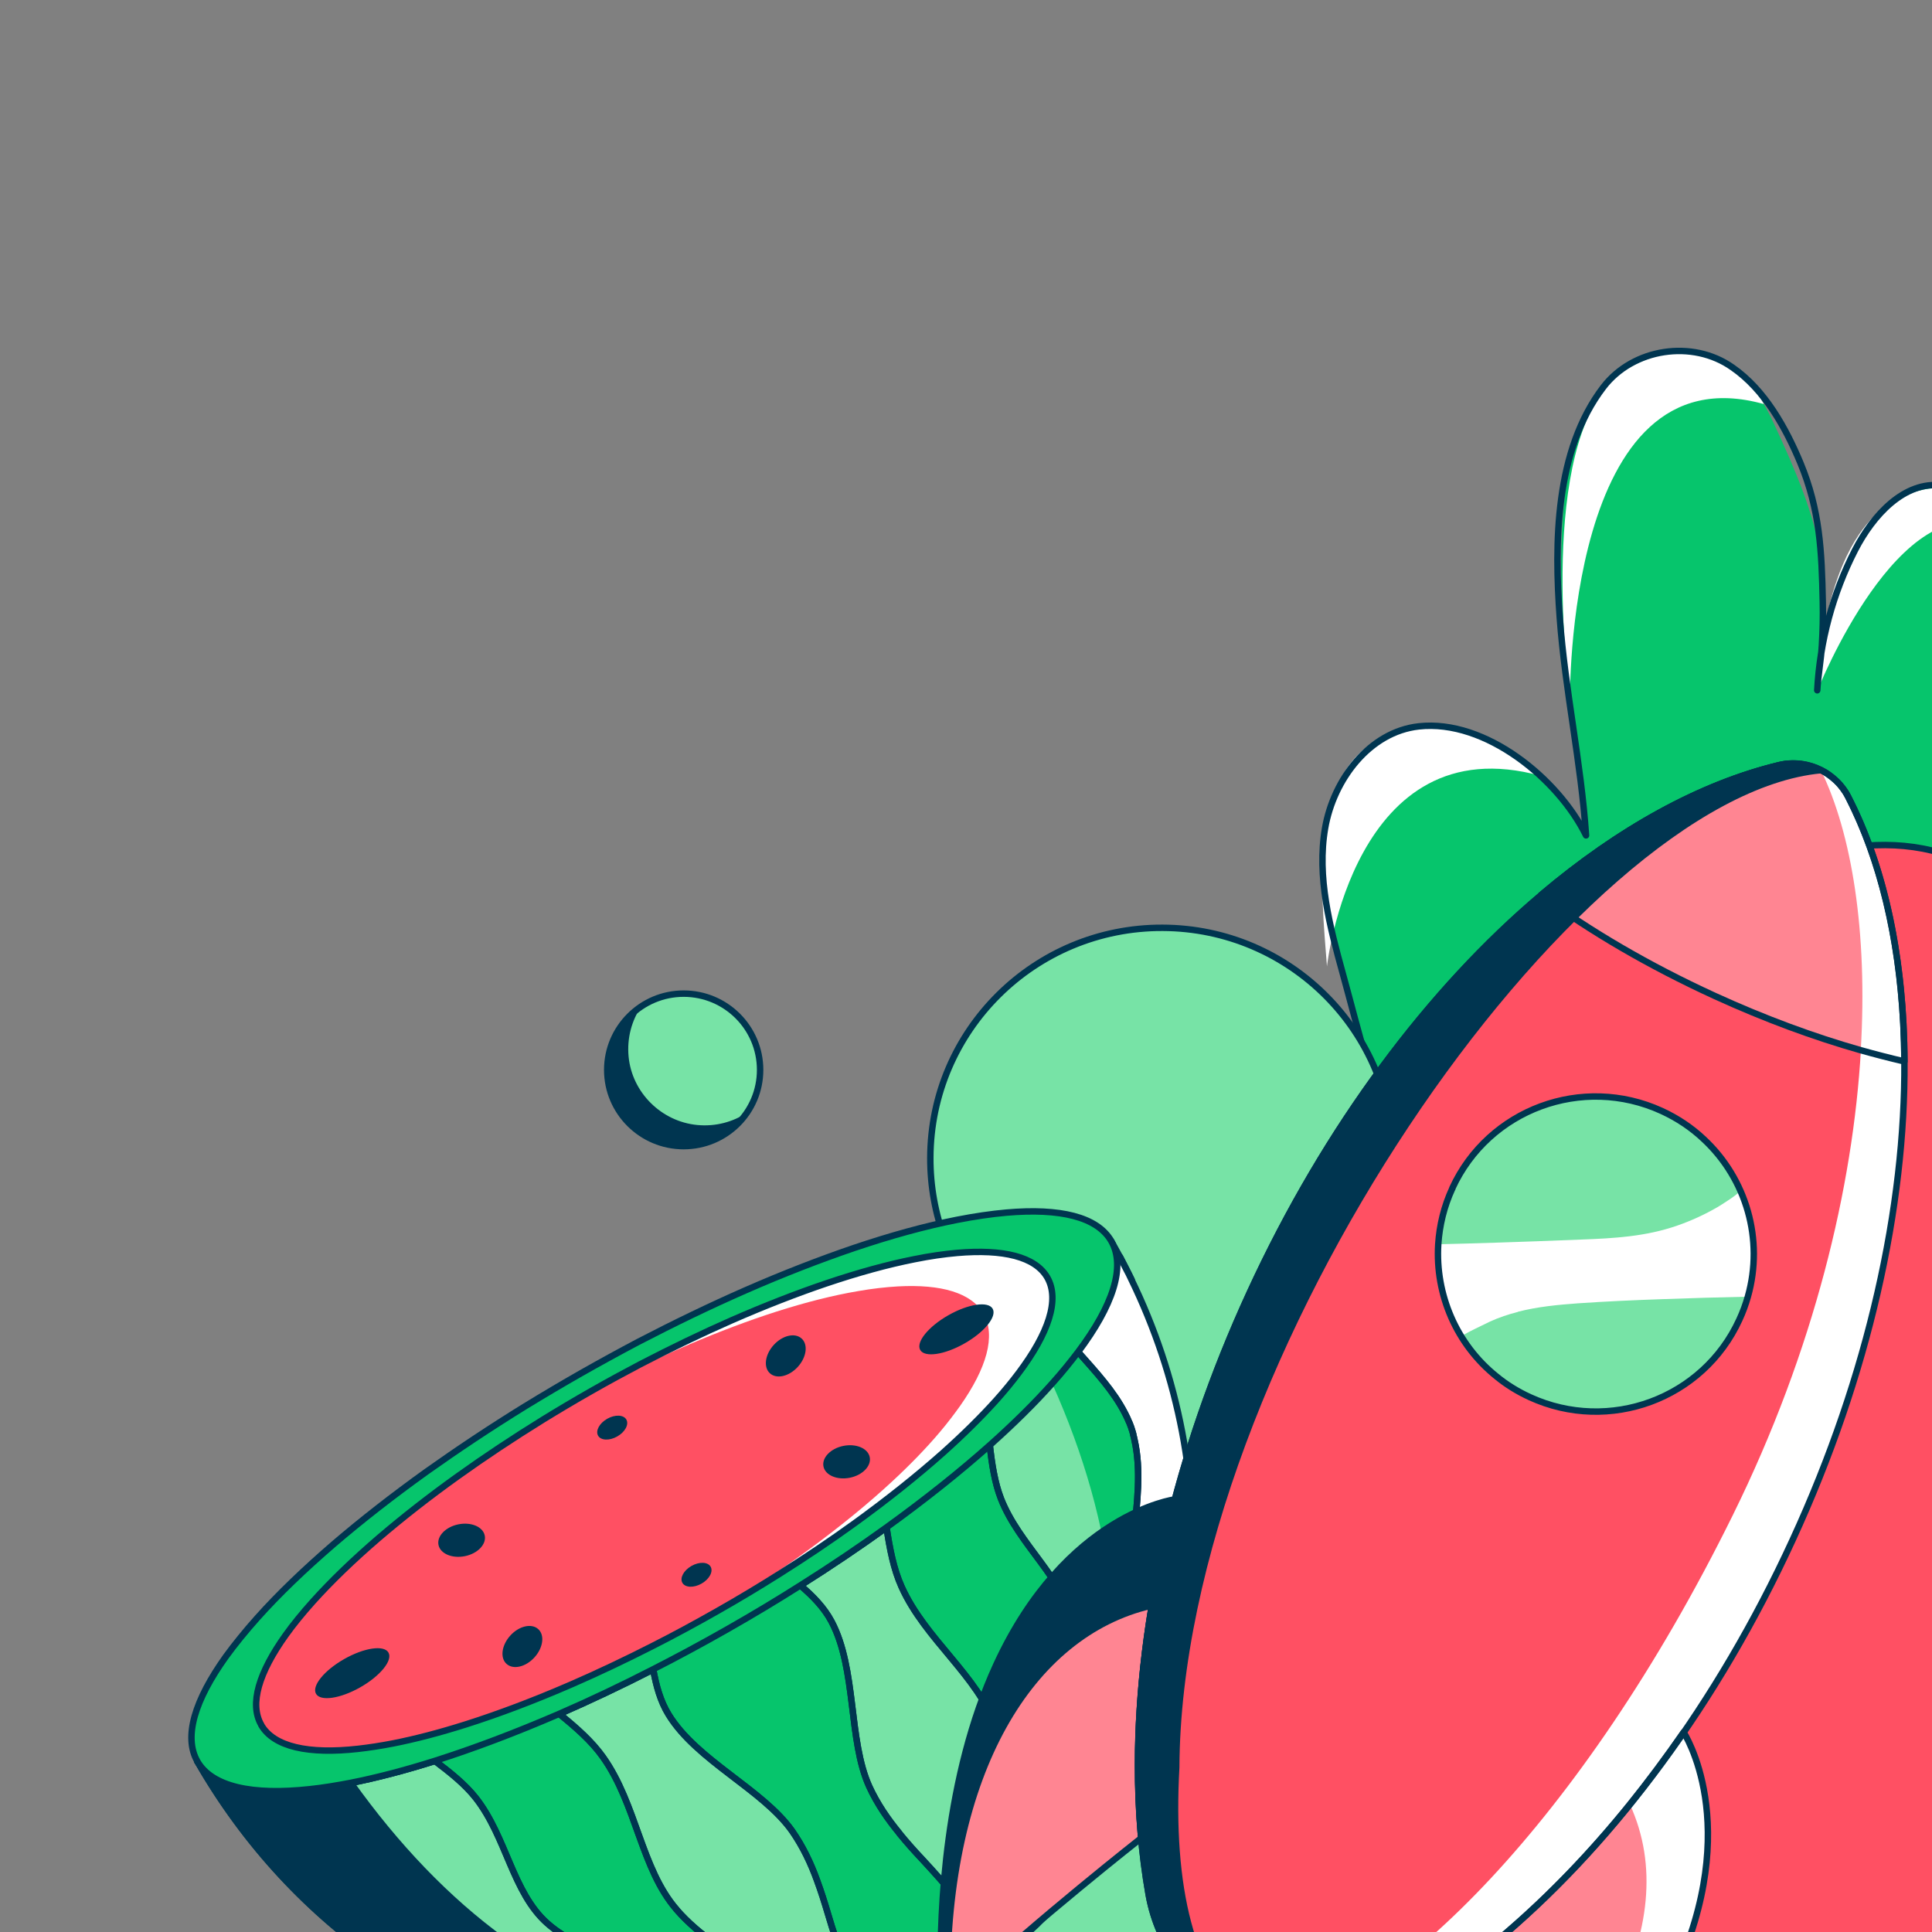 <?xml version="1.0" encoding="UTF-8"?><svg id="a" xmlns="http://www.w3.org/2000/svg" xmlns:xlink="http://www.w3.org/1999/xlink" viewBox="0 0 300 300"><rect x="0" y="0" width="300" height="300" fill="#808080" stroke="none"/><defs><clipPath id="b"><rect width="300" height="300" style="fill:none; stroke-width:0px;"/></clipPath><mask id="c" x="5.36" y="9.64" width="589.94" height="593.71" maskUnits="userSpaceOnUse"><g id="d"><path d="M304.05,307.49V9.64H5.36s0,297.84,0,297.84h298.7Z" style="fill:#fff; stroke-width:0px;"/></g></mask></defs><g style="clip-path:url(#b);"><g style="mask:url(#c);"><path d="M311.5,88.2c-.26-2.17-.75-4.28-1.7-6.24-1.57-3.3-4.56-6.11-8.19-6.57-5.94-.77-10.8,4.68-13.54,9.99-3.47,6.75-5.49,14.23-5.89,21.81,2.54-18,.9-25.02-6.79-41.54-2.3-4.96-5.89-10.13-11.3-10.95-33.19-4.95-18.63,61.09-17.78,74.99-4.27-8.71-15.57-18.08-25.97-16.93-7.65.85-13.25,8.25-14.55,15.81-1.3,7.56.72,15.27,2.77,22.66,3.89,13.98,15.97,65.65,35.5,64.39,24.68-1.6,36.98-23.33,46.94-43.1,12.4-24.66,21.32-52.06,20.79-79.9-.03-1.47-.1-2.97-.27-4.44l-.02.02Z" style="fill:#06c56c; stroke-width:0px;"/><path d="M273.89,62.75s-6.82-13.31-20.76-5.76c-13.94,7.55-10.34,43.73-9.35,51.82,0,0-.71-54.67,30.09-46.07l.02.02Z" style="fill:#fff; stroke-width:0px;"/><path d="M239.26,120.49s-10.21-10.91-23.32-6.45c-13.09,4.47-10.77,24.42-9.89,36.03,0,0,4.11-37.63,33.21-29.59Z" style="fill:#fff; stroke-width:0px;"/><path d="M309.82,81.95s-4.63-10.56-15.92-4.02c-11.32,6.54-11.68,29.27-11.68,29.27,0,0,12.74-32.08,27.61-25.25Z" style="fill:#fff; stroke-width:0px;"/><path d="M311.5,88.2c-.26-2.17-.75-4.28-1.7-6.24-1.57-3.3-4.56-6.11-8.19-6.57-5.94-.77-10.8,4.68-13.54,9.99-3.47,6.75-5.49,14.23-5.89,21.81.13-2.31.58-4.63.72-6.96.14-2.33.19-4.5.14-6.75-.16-7.92-.45-14.3-3.46-21.56-2.26-5.44-5.54-11.39-10.56-14.86-6.21-4.4-15.44-2.98-20.05,3.05-7.54,9.85-7.62,24.26-6.77,35.84.83,11.28,3.31,22.4,4.08,33.77-4.27-8.71-15.57-18.08-25.97-16.93-7.65.85-13.25,8.25-14.55,15.81-1.3,7.56.72,15.27,2.77,22.66,3.89,13.98,15.97,65.65,35.5,64.39,24.68-1.6,36.99-23.33,46.94-43.1,12.4-24.65,21.32-52.06,20.79-79.9-.03-1.47-.1-2.97-.27-4.44l.02-.02Z" style="fill:none; stroke:#003550; stroke-linecap:round; stroke-linejoin:round;"/><path d="M152.11,362.88c.02-6.37,1.87-12.29,5.04-17.3-15.38-2.75-27.02-16.15-26.97-32.27,0-4.1.8-8.03,2.19-11.63-21.65-5.74-37.58-25.47-37.48-48.85.1-27.82,22.79-50.3,50.7-50.21,2.56,0,5.06.21,7.51.59-5.41-6.3-8.67-14.47-8.64-23.43.06-19.79,16.21-35.78,36.06-35.71,19.85.06,35.88,16.17,35.82,35.95-.03,10.05-4.23,19.1-10.93,25.6,14.2,4.84,24.37,18.26,24.33,34.04-.06,17.81-13.14,32.52-30.22,35.25,9.89,6.42,16.42,17.54,16.37,30.18-.05,12.1-6.1,22.76-15.33,29.22,10.21,5.57,4.22,14.27,4.18,26.68-.06,18.05-1.9,34.73-19.99,34.66-18.1-.06-32.71-14.74-32.65-32.78h.02Z" style="fill:#77e3a6; stroke:#003550; stroke-linecap:round; stroke-linejoin:round;"/><path d="M380.36,602.28c25.11-4.55,31.29-66.24,30.79-130.19l59.04,3.57,124.61-108.42-46.86-58.61,36.41-1.42-33.8-184.92-11.62-33.58c-33.27-.94-28.93,80.32-43.9,114.28-14.96,33.96-67.46,46.37-82.05-44.54-14.6-90.91-103.1,83.8-103.1,83.8l-77.06-36-39.58,52.61c-5.07,58.85,5.55,128.64,41.67,98.01,24.26-20.57,28.07,34.37,27.96,72.67,0,1.66-.03,3.3-.05,4.91v.42c.26,9.62.75,19.17,1.52,28.26,4.07,46.66,15.88,82.42,41.11,63.43,31.1-23.33,21.61,85.31,74.9,75.67v.03Z" style="fill:#77e3a6; stroke:#003550; stroke-linecap:round; stroke-linejoin:round;"/><path d="M340.89,231.97c-4.91-23.49-11.76-46.12-17.88-69.27-2.8-10.58-4.74-20.86-14.92-27.21-27.46-17.15-70.59,21.62-87.17,40.12-5.71,6.37-11.27,13.09-14.47,21.02-2.21,5.46-3.22,11.33-4.23,17.12-12.31,71.46,12.61,141.48,20.93,212.63l159.75,23.55c-.45-2.25-.88-4.5-1.33-6.75-8.5-43.18-17.01-86.38-25.51-129.56-5.35-27.18-9.54-54.58-15.19-81.64Z" style="fill:#ff5063; stroke:#003550; stroke-linecap:round; stroke-linejoin:round;"/><path d="M40.57,267.83c1.97,3.42,7.36,4.56,15.04,3.7,1.7-.19,3.52-.47,5.43-.84,3.43-.67,7.22-1.66,11.26-2.94,5.15-1.63,10.72-3.74,16.58-6.29,4.06-1.77,8.26-3.74,12.52-5.93,2.41-1.22,4.84-2.52,7.32-3.88l.15-.08c.84-.46,1.68-.94,2.51-1.42,3.35-1.9,6.59-3.85,9.71-5.82,4.06-2.55,7.91-5.15,11.51-7.75,5.15-3.72,9.81-7.43,13.85-11.03,3.14-2.79,5.9-5.53,8.24-8.16,1.32-1.46,2.46-2.88,3.49-4.26,4.63-6.14,6.39-11.36,4.43-14.78-1.88-3.26-6.88-4.44-14-3.82-2.05.18-4.26.5-6.64.98-4.15.81-8.76,2.07-13.73,3.75-4.59,1.56-9.5,3.47-14.58,5.69-4.62,2.03-9.4,4.33-14.27,6.88-2.51,1.32-5.05,2.7-7.59,4.15-.88.5-1.73.99-2.58,1.5-1.67.96-3.29,1.94-4.9,2.91-4.66,2.87-9.08,5.8-13.19,8.74-4.51,3.24-8.64,6.47-12.32,9.61-3.97,3.41-7.42,6.74-10.23,9.88-1.63,1.79-3.03,3.54-4.22,5.2-3.31,4.61-4.95,8.67-4.54,11.76-.01.03,0,.05.02.08.04.18.07.37.12.53.03.16.09.32.13.49.05.15.09.3.16.46.11.22.2.43.32.64v.03Z" style="fill:#fff; stroke-width:0px;"/><path d="M40.57,267.83c1.97,3.42,7.36,4.56,15.04,3.7,1.7-.19,3.52-.47,5.43-.84,3.43-.67,7.22-1.66,11.26-2.94,5.15-1.63,10.72-3.74,16.58-6.29,4.06-1.77,8.26-3.74,12.52-5.93,2.41-1.22,4.84-2.52,7.32-3.88l.15-.08c2.22-1.31,4.39-2.62,6.46-3.96,3.73-2.36,7.25-4.78,10.54-7.2,4.71-3.47,8.95-6.93,12.62-10.33,2.84-2.63,5.35-5.22,7.45-7.71,1.17-1.38,2.2-2.74,3.13-4.04,4.14-5.88,5.6-10.91,3.65-14.34-1.88-3.26-6.6-4.6-13.27-4.24-1.91.11-3.98.34-6.19.73-3.87.65-8.17,1.74-12.77,3.21-4.26,1.37-8.78,3.07-13.49,5.08-4.27,1.83-8.67,3.91-13.14,6.23-1.52.79-3.08,1.63-4.61,2.49-1.67.96-3.29,1.94-4.9,2.91-4.66,2.87-9.08,5.8-13.19,8.74-4.51,3.24-8.64,6.47-12.32,9.61-3.97,3.41-7.42,6.74-10.23,9.88-1.63,1.79-3.03,3.54-4.22,5.2-3.31,4.61-4.95,8.67-4.55,11.76-.01.03,0,.05.02.08.04.18.07.37.12.53.03.16.09.32.13.49.05.15.09.3.16.46.11.22.2.43.32.64v.02Z" style="fill:#ff5063; stroke-width:0px;"/><path d="M30.64,273.5c14.96,26.13,40.15,42.43,66.42,45.96,8.22,1.11,16.54.98,24.7-.49,2.11-.38,4.22-.86,6.32-1.42.96-.27,1.94-.54,2.91-.86.59-.18,1.17-.36,1.75-.58.5-.18,1.03-.36,1.54-.55.57-.22,1.14-.42,1.71-.64.57-.22,1.15-.45,1.71-.69,1.24-.52,2.47-1.07,3.68-1.65.41-.19.8-.39,1.22-.6.27-.13.53-.25.77-.4.81-.41,1.63-.86,2.43-1.32,1.05-.61,2.07-1.23,3.1-1.87.39-.25.8-.51,1.19-.76.72-.5,1.44-.99,2.17-1.5v-.02c.19-.12.35-.25.53-.39.17-.14.36-.28.53-.4.5-.35.99-.73,1.48-1.1.47-.37.95-.76,1.43-1.15.41-.33.81-.64,1.2-.99,1.18-1,2.32-2.05,3.43-3.11.17-.14.32-.31.47-.47,1.46-1.43,2.86-2.92,4.19-4.45,5.42-6.27,9.79-13.35,13.01-20.98.65-1.53,1.25-3.06,1.79-4.63.56-1.56,1.06-3.15,1.51-4.75s.88-3.21,1.24-4.85c.36-1.63.68-3.28.95-4.95.41-2.48.72-5,.91-7.54,1.21-15.79-1.77-32.36-9.35-47.88-.04-.08-.09-.17-.13-.27-.14-.29-.28-.59-.44-.87-.06-.11-.1-.2-.16-.31-.32-.62-.63-1.24-.96-1.87-.44-.82-.89-1.64-1.37-2.45,2.27,3.98.23,10.05-5.16,17.2-1.2,1.59-2.54,3.24-4.05,4.92-2.72,3.04-5.94,6.21-9.59,9.48-4.68,4.19-10.09,8.51-16.1,12.84-4.19,3.01-8.67,6.04-13.38,9.01-3.63,2.3-7.39,4.56-11.29,6.77-3.9,2.22-7.76,4.31-11.6,6.26-4.97,2.54-9.84,4.84-14.57,6.91-6.79,2.96-13.27,5.41-19.28,7.29-4.68,1.48-9.08,2.63-13.09,3.42-2.23.43-4.35.77-6.32.98-8.93.98-15.2-.35-17.49-4.32h.03Z" style="fill:#77e3a6; stroke-width:0px;"/><path d="M30.64,273.5c14.96,26.13,40.15,42.43,66.42,45.96,8.22,1.11,16.54.98,24.7-.49,2.11-.38,4.22-.86,6.32-1.42.96-.27,1.94-.54,2.91-.86.59-.18,1.17-.36,1.75-.58.5-.18,1.03-.36,1.54-.55.57-.22,1.14-.42,1.71-.64.57-.22,1.15-.45,1.71-.69,1.24-.52,2.47-1.07,3.68-1.65.41-.19.8-.39,1.22-.6.27-.13.53-.25.77-.4.81-.41,1.63-.86,2.43-1.32,1.05-.61,2.07-1.23,3.1-1.87.39-.25.8-.51,1.19-.76.72-.5,1.44-.99,2.17-1.5v-.02c.19-.12.35-.25.53-.39.17-.14.36-.28.53-.4.5-.35.99-.73,1.48-1.1.47-.37.95-.76,1.43-1.15.41-.33.81-.64,1.2-.99,1.18-1,2.32-2.05,3.43-3.11.17-.14.32-.31.47-.47,1.46-1.43,2.86-2.92,4.19-4.45,5.42-6.27,9.79-13.35,13.01-20.98.65-1.53,1.25-3.06,1.79-4.63.56-1.56,1.06-3.15,1.51-4.75s.88-3.21,1.24-4.85c.36-1.63.68-3.28.95-4.95.41-2.48.72-5,.91-7.54,1.21-15.79-1.77-32.36-9.35-47.88-.04-.08-.09-.17-.13-.27-.14-.29-.28-.59-.44-.87-.06-.11-.1-.2-.16-.31-.32-.62-.63-1.24-.96-1.87-.44-.82-.89-1.64-1.37-2.45,2.27,3.98.23,10.05-5.16,17.2-1.2,1.59-2.54,3.24-4.05,4.92-2.72,3.04-5.94,6.21-9.59,9.48-4.68,4.19-10.09,8.51-16.1,12.84-4.19,3.01-8.67,6.04-13.38,9.01-3.63,2.3-7.39,4.56-11.29,6.77-3.9,2.22-7.76,4.31-11.6,6.26-4.97,2.54-9.84,4.84-14.57,6.91-6.79,2.96-13.27,5.41-19.28,7.29-4.68,1.48-9.08,2.63-13.09,3.42-2.23.43-4.35.77-6.32.98-8.93.98-15.2-.35-17.49-4.32h.03Z" style="fill:#06c56c; stroke-width:0px;"/><path d="M54.53,291.35c5.67,6.16,15.68,8.3,22.44,12.82,7.21,4.8,12.26,12.38,20.09,15.32,8.22,1.11,16.54.98,24.7-.49-1.83-1.15-3.59-2.5-5.39-3.94-2.81-2.22-5.67-4.59-8.94-6.42-6.5-3.64-16.49-4.66-22.5-10.04-5.36-4.8-6.27-13.32-11.05-19.42-1.67-2.12-3.95-3.94-6.34-5.74-4.68,1.48-9.08,2.63-13.09,3.42-2.23.43-4.35.77-6.32.98,1.62,4.97,3.05,9.9,6.4,13.52Z" style="fill:#77e3a6; stroke-width:0px;"/><path d="M54.53,291.35c5.67,6.16,15.68,8.3,22.44,12.82,7.21,4.8,12.26,12.38,20.09,15.32,8.22,1.11,16.54.98,24.7-.49-1.83-1.15-3.59-2.5-5.39-3.94-2.81-2.22-5.67-4.59-8.94-6.42-6.5-3.64-16.49-4.66-22.5-10.04-5.36-4.8-6.27-13.32-11.05-19.42-1.67-2.12-3.95-3.94-6.34-5.74-4.68,1.48-9.08,2.63-13.09,3.42-2.23.43-4.35.77-6.32.98,1.62,4.97,3.05,9.9,6.4,13.52Z" style="fill:#77e3a6; stroke-width:0px;"/><path d="M105.02,296.48c7.22,8.33,19.14,11.55,26.71,17.19.15.1.28.22.41.33.32.25.63.48.94.71.07.04.1.09.13.11.38.27.75.52,1.09.76.57-.22,1.14-.42,1.71-.64.57-.22,1.15-.45,1.71-.69-.25-.39-.57-.83-.91-1.29-.21-.28-.44-.58-.67-.88-.04-.05-.1-.1-.16-.17-.69-.79-1.37-1.58-2.01-2.38-.28-.32-.5-.64-.72-.97-1.56-2.19-2.57-4.73-3.46-7.48-.43-1.27-.84-2.6-1.24-3.95-.5-1.69-1.04-3.41-1.68-5.14-.95-2.63-2.18-5.25-3.88-7.69-4.59-6.47-14.79-10.91-19.17-18.06-1.29-2.1-1.93-4.49-2.39-7.01-4.97,2.54-9.84,4.84-14.57,6.91,2.57,2.09,5.02,4.22,6.78,6.71,5.22,7.36,5.9,17.29,11.41,23.65v-.02Z" style="fill:#77e3a6; stroke-width:0px;"/><path d="M105.02,296.48c7.22,8.33,19.14,11.55,26.71,17.19.15.1.28.22.41.33.32.25.63.48.94.71.07.04.1.09.13.11.38.27.75.52,1.09.76.57-.22,1.14-.42,1.71-.64.57-.22,1.15-.45,1.71-.69-.25-.39-.57-.83-.91-1.29-.21-.28-.44-.58-.67-.88-.04-.05-.1-.1-.16-.17-.69-.79-1.37-1.58-2.01-2.38-.28-.32-.5-.64-.72-.97-1.56-2.19-2.57-4.73-3.46-7.48-.43-1.27-.84-2.6-1.24-3.95-.5-1.69-1.04-3.41-1.68-5.14-.95-2.63-2.18-5.25-3.88-7.69-4.59-6.47-14.79-10.91-19.17-18.06-1.29-2.1-1.93-4.49-2.39-7.01-4.97,2.54-9.84,4.84-14.57,6.91,2.57,2.09,5.02,4.22,6.78,6.71,5.22,7.36,5.9,17.29,11.41,23.65v-.02Z" style="fill:#77e3a6; stroke-width:0px;"/><path d="M139.65,284.68c1.17,1.44,2.37,2.78,3.58,4.06.96,1.04,1.9,2.07,2.79,3.08,1.91,2.16,3.61,4.32,4.7,6.78.18.35.34.71.47,1.12.35.96.7,1.94,1.03,2.93.02.09.06.16.07.23.14.36.29.71.41,1.03.22.53.42,1.01.64,1.43.5-.35.99-.73,1.48-1.1.47-.37.95-.76,1.43-1.15-.02-.41-.05-.85-.1-1.33-.01-.06-.01-.11-.04-.18-.05-.38-.09-.76-.14-1.17,0-.17-.05-.34-.06-.53-1.03-9.35,2.23-21.22-1.3-31.65-2.69-7.98-10.92-13.61-14.61-21.83-1.25-2.77-1.85-5.96-2.34-9.23-4.19,3.01-8.67,6.04-13.38,9.01,1.94,1.66,3.68,3.43,4.84,5.61,3.92,7.38,2.58,18.41,5.86,25.63,1.24,2.7,2.89,5.08,4.68,7.25Z" style="fill:#77e3a6; stroke-width:0px;"/><path d="M139.65,284.68c1.17,1.44,2.37,2.78,3.58,4.06.96,1.04,1.9,2.07,2.79,3.08,1.91,2.16,3.61,4.32,4.7,6.78.18.35.34.71.47,1.12.35.96.7,1.94,1.03,2.93.02.09.06.16.07.23.14.36.29.71.41,1.03.22.53.42,1.01.64,1.43.5-.35.99-.73,1.48-1.1.47-.37.95-.76,1.43-1.15-.02-.41-.05-.85-.1-1.33-.01-.06-.01-.11-.04-.18-.05-.38-.09-.76-.14-1.17,0-.17-.05-.34-.06-.53-1.03-9.35,2.23-21.22-1.3-31.65-2.69-7.98-10.92-13.61-14.61-21.83-1.25-2.77-1.85-5.96-2.34-9.23-4.19,3.01-8.67,6.04-13.38,9.01,1.94,1.66,3.68,3.43,4.84,5.61,3.92,7.38,2.58,18.41,5.86,25.63,1.24,2.7,2.89,5.08,4.68,7.25Z" style="fill:#77e3a6; stroke-width:0px;"/><path d="M173.93,195.18c.63,1.18,1.21,2.36,1.8,3.56-.58-1.19-1.17-2.38-1.8-3.56Z" style="fill:#77e3a6; stroke:#003550; stroke-linecap:round; stroke-linejoin:round;"/><path d="M30.64,273.5c14.96,26.13,40.15,42.43,66.42,45.96,8.22,1.11,16.54.98,24.7-.49,2.12-.38,4.23-.84,6.32-1.42.96-.27,1.94-.54,2.91-.86.59-.18,1.17-.36,1.75-.58.52-.17,1.02-.35,1.55-.53.58-.2,1.14-.42,1.71-.66.59-.21,1.15-.45,1.71-.69,1.24-.51,2.47-1.07,3.67-1.67.41-.19.8-.39,1.22-.6.27-.13.53-.25.77-.4.81-.41,1.63-.86,2.43-1.32,1.05-.61,2.07-1.23,3.1-1.87-1.1.54-2.2,1.06-3.32,1.53-.34.15-.68.28-1.02.43-1.04.43-2.1.83-3.15,1.2-1.53.54-3.08,1-4.63,1.41-1.54.41-3.11.75-4.66,1.05-.76.13-1.52.25-2.29.37-4.44.67-8.95.89-13.47.66-3.19-.16-6.39-.52-9.58-1.1-20.59-3.7-38.34-17.47-52.34-37.1-2.23.43-4.35.77-6.32.98-8.93.98-15.2-.35-17.49-4.32v.04Z" style="fill:#003550; stroke-width:0px;"/><path d="M142.6,311.98c.27-.13.53-.25.77-.4.81-.41,1.63-.86,2.43-1.32,1.05-.61,2.07-1.23,3.1-1.88.4-.25.8-.51,1.19-.76.72-.5,1.44-.99,2.17-1.5v-.02c.19-.12.35-.25.53-.39.19-.14.36-.26.53-.39.49-.37.99-.73,1.47-1.12.47-.37.96-.74,1.44-1.13.41-.33.8-.66,1.19-1,1.17-1,2.31-2.05,3.42-3.11.17-.14.32-.31.48-.47,1.46-1.43,2.86-2.92,4.19-4.45,5.42-6.27,9.78-13.35,13-20.98,0-.02.01-.03.02-.05.64-1.52,1.24-3.05,1.8-4.6.56-1.56,1.06-3.15,1.51-4.75s.88-3.21,1.24-4.85c.36-1.63.68-3.28.95-4.95.41-2.48.72-5,.91-7.54,1.21-15.79-1.77-32.36-9.35-47.88-.04-.08-.09-.17-.13-.26-.14-.29-.28-.59-.44-.87-.06-.11-.1-.2-.16-.31-.32-.62-.63-1.24-.96-1.87-.44-.82-.89-1.64-1.37-2.45,2.26,3.98.23,10.05-5.16,17.2-1.2,1.59-2.54,3.25-4.05,4.92,9.85,21.99,12.72,44.24,5.45,63.77-1.12,3.02-2.41,5.95-3.9,8.76-2.12,4.02-4.6,7.78-7.44,11.25-.48.59-.98,1.18-1.48,1.77-1.05,1.18-2.13,2.36-3.28,3.47-1.15,1.13-2.34,2.21-3.58,3.26-.85.71-1.73,1.42-2.63,2.09-.3.23-.6.45-.9.66-.97.72-1.98,1.39-3,2.06l.04.03Z" style="fill:#fff; stroke-width:0px;"/><path d="M165.55,294.05c5.42-6.27,9.79-13.35,13-20.98,0-.02.01-.03.02-.05.88-5.23-.39-10.46-1.57-15.81-.2-.92-.41-1.84-.59-2.77-.12-.53-.2-1.06-.3-1.58-.14-.8-.27-1.59-.36-2.38-.04-.4-.08-.81-.13-1.22-.03-.4-.07-.8-.1-1.2-.08-1.52-.03-3.1.07-4.7.11-1.6.29-3.25.48-4.91.56-5.05,1.19-10.22.12-14.89-.02-.14-.07-.28-.11-.41-.02-.14-.05-.27-.1-.39.01-.03-.02-.06,0-.07-.03-.15-.07-.28-.12-.42-.13-.45-.29-.9-.46-1.32-.02-.03-.03-.06-.05-.1-.19-.47-.41-.94-.65-1.38-1.76-3.46-4.55-6.44-7.29-9.55-1.2,1.59-2.54,3.25-4.05,4.92-2.72,3.04-5.94,6.21-9.59,9.48.35,2.97.76,5.85,1.74,8.35,2.82,7.23,9.73,12.33,11.16,19.36,1.58,7.89-2.62,16.99-2.76,24.4-.09,3.73.5,7.38,1.01,10.92.08.62.17,1.23.25,1.83.07.52.13,1.03.18,1.54.05.43.09.85.13,1.27.03.25.05.49.06.75.04.42.06.83.06,1.26l-.04.05Z" style="fill:#77e3a6; stroke-width:0px;"/><path d="M165.55,294.05c5.42-6.27,9.79-13.35,13-20.98,0-.02.01-.03.02-.05.88-5.23-.39-10.46-1.57-15.81-.2-.92-.41-1.84-.59-2.77-.12-.53-.2-1.06-.3-1.58-.14-.8-.27-1.59-.36-2.38-.04-.4-.08-.81-.13-1.22-.03-.4-.07-.8-.1-1.2-.08-1.52-.03-3.1.07-4.7.11-1.6.29-3.25.48-4.91.56-5.05,1.19-10.22.12-14.89-.02-.14-.07-.28-.11-.41-.02-.14-.05-.27-.1-.39.01-.03-.02-.06,0-.07-.03-.15-.07-.28-.12-.42-.13-.45-.29-.9-.46-1.32-.02-.03-.03-.06-.05-.1-.19-.47-.41-.94-.65-1.38-1.76-3.46-4.55-6.44-7.29-9.55-1.2,1.59-2.54,3.25-4.05,4.92-2.72,3.04-5.94,6.21-9.59,9.48.35,2.97.76,5.85,1.74,8.35,2.82,7.23,9.73,12.33,11.16,19.36,1.58,7.89-2.62,16.99-2.76,24.4-.09,3.73.5,7.38,1.01,10.92.08.62.17,1.23.25,1.83.07.52.13,1.03.18,1.54.05.43.09.85.13,1.27.03.25.05.49.06.75.04.42.06.83.06,1.26l-.04.05Z" style="fill:#77e3a6; stroke-width:0px;"/><path d="M165.55,294.05c5.42-6.27,9.79-13.35,13-20.98,0-.02.01-.03.02-.05.88-5.23-.39-10.46-1.57-15.81-.2-.92-.41-1.84-.59-2.77-.12-.53-.2-1.06-.3-1.58-.14-.8-.27-1.59-.36-2.38-.04-.4-.11-.8-.13-1.22-.04-.4-.09-.79-.1-1.19-.08-1.52-.03-3.1.09-4.71.11-1.6.29-3.25.48-4.91.56-5.05,1.19-10.22.12-14.89-.02-.14-.07-.28-.11-.41-.02-.14-.05-.27-.1-.39.01-.03-.01-.06,0-.07-.04-.13-.09-.27-.11-.4-.14-.46-.29-.9-.46-1.33-.02-.03-.03-.06-.05-.1-.19-.47-.41-.94-.65-1.38-1.76-3.46-4.55-6.44-7.29-9.55-1.2,1.59-2.54,3.24-4.05,4.92,9.85,21.99,12.72,44.24,5.45,63.77-1.12,3.02-2.42,5.95-3.9,8.76.08.62.17,1.23.25,1.83.07.52.13,1.03.18,1.54.05.43.09.85.13,1.27.03.25.04.49.05.75.04.42.06.83.06,1.26l-.06.03Z" style="fill:#77e3a6; stroke-width:0px;"/><path d="M165.55,294.05c5.42-6.27,9.79-13.35,13-20.98,0-.02.01-.03.02-.05.88-5.23-.39-10.46-1.57-15.81-.2-.92-.41-1.84-.59-2.77-.12-.53-.2-1.06-.3-1.58-.14-.8-.27-1.59-.36-2.38-.04-.4-.11-.8-.13-1.22-.04-.4-.09-.79-.1-1.19-.08-1.52-.03-3.1.09-4.71.11-1.6.29-3.25.48-4.91.56-5.05,1.19-10.22.12-14.89-.02-.14-.07-.28-.11-.41-.02-.14-.05-.27-.1-.39.01-.03-.01-.06,0-.07-.04-.13-.09-.27-.11-.4-.14-.46-.29-.9-.46-1.33-.02-.03-.03-.06-.05-.1-.19-.47-.41-.94-.65-1.38-1.76-3.46-4.55-6.44-7.29-9.55-1.2,1.59-2.54,3.24-4.05,4.92,9.85,21.99,12.72,44.24,5.45,63.77-1.12,3.02-2.42,5.95-3.9,8.76.08.62.17,1.23.25,1.83.07.52.13,1.03.18,1.54.05.43.09.85.13,1.27.03.25.04.49.05.75.04.42.06.83.06,1.26l-.06.03Z" style="fill:#06c56c; stroke-width:0px;"/><path d="M30.64,273.5c14.96,26.13,40.15,42.43,66.42,45.96,8.22,1.11,16.54.98,24.7-.49,2.11-.38,4.22-.86,6.32-1.42.98-.26,1.93-.55,2.91-.86.59-.18,1.17-.36,1.75-.58.5-.18,1.03-.36,1.54-.55.57-.22,1.14-.42,1.71-.64.57-.22,1.15-.45,1.71-.69,1.24-.52,2.47-1.07,3.68-1.65.41-.19.8-.39,1.22-.6.27-.13.53-.25.77-.4.81-.41,1.63-.86,2.43-1.32,1.05-.61,2.07-1.23,3.1-1.87.39-.25.8-.51,1.19-.76.72-.5,1.44-.99,2.17-1.5v-.02s.53-.39.53-.39c.17-.14.36-.28.53-.4.5-.35.99-.73,1.48-1.1.47-.37.95-.76,1.43-1.15.41-.33.81-.64,1.2-.99,1.18-1,2.32-2.05,3.43-3.11.17-.14.32-.31.47-.47,1.46-1.43,2.86-2.92,4.19-4.45,5.42-6.27,9.79-13.35,13.01-20.98.65-1.53,1.25-3.06,1.79-4.63.56-1.56,1.06-3.15,1.51-4.75.47-1.6.88-3.21,1.24-4.85.36-1.63.68-3.28.95-4.95.41-2.48.72-5,.91-7.54,1.21-15.79-1.77-32.36-9.35-47.88-.04-.08-.09-.17-.13-.27-.14-.29-.28-.59-.44-.87-.06-.11-.1-.2-.16-.31-.32-.62-.63-1.24-.96-1.87-.44-.82-.89-1.64-1.37-2.45" style="fill:none; stroke:#003550; stroke-linecap:round; stroke-linejoin:round;"/><path d="M54.53,291.35c5.67,6.16,15.68,8.3,22.44,12.82,7.21,4.8,12.26,12.38,20.09,15.32,8.22,1.11,16.54.98,24.7-.49-1.83-1.15-3.59-2.5-5.39-3.94-2.81-2.22-5.67-4.59-8.94-6.42-6.5-3.64-16.49-4.66-22.5-10.04-5.36-4.8-6.27-13.32-11.05-19.42-1.67-2.12-3.95-3.94-6.34-5.74-4.68,1.48-9.08,2.63-13.09,3.42-2.23.43-4.35.77-6.32.98,1.62,4.97,3.05,9.9,6.4,13.52Z" style="fill:none; stroke:#003550; stroke-linecap:round; stroke-linejoin:round;"/><path d="M54.53,291.35c5.67,6.16,15.68,8.3,22.44,12.82,7.21,4.8,12.26,12.38,20.09,15.32,8.22,1.11,16.54.98,24.7-.49-1.83-1.15-3.59-2.5-5.39-3.94-2.81-2.22-5.67-4.59-8.94-6.42-6.5-3.64-16.49-4.66-22.5-10.04-5.36-4.8-6.27-13.32-11.05-19.42-1.67-2.12-3.95-3.94-6.34-5.74-4.68,1.48-9.08,2.63-13.09,3.42-2.23.43-4.35.77-6.32.98,1.62,4.97,3.05,9.9,6.4,13.52Z" style="fill:none; stroke:#003550; stroke-linecap:round; stroke-linejoin:round;"/><path d="M105.02,296.48c7.22,8.33,19.14,11.55,26.71,17.19.15.1.28.22.41.33.32.25.63.48.94.71.07.04.1.09.13.11.38.27.75.52,1.09.76.57-.22,1.14-.42,1.71-.64.57-.22,1.15-.45,1.71-.69-.25-.39-.57-.83-.91-1.29-.21-.28-.44-.58-.67-.88-.04-.05-.1-.1-.16-.17-.69-.79-1.37-1.58-2.01-2.38-.28-.32-.5-.64-.72-.97-1.56-2.19-2.57-4.73-3.46-7.48-.43-1.27-.84-2.6-1.24-3.95-.5-1.69-1.04-3.41-1.68-5.14-.95-2.63-2.18-5.25-3.88-7.69-4.59-6.47-14.79-10.91-19.17-18.06-1.29-2.1-1.93-4.49-2.39-7.01-4.97,2.54-9.84,4.84-14.57,6.91,2.57,2.09,5.02,4.22,6.78,6.71,5.22,7.36,5.9,17.29,11.41,23.65v-.02Z" style="fill:none; stroke:#003550; stroke-linecap:round; stroke-linejoin:round;"/><path d="M105.02,296.48c7.22,8.33,19.14,11.55,26.71,17.19.15.1.28.22.41.33.32.25.63.48.94.71.07.04.1.09.13.11.38.27.75.52,1.09.76.57-.22,1.14-.42,1.71-.64.57-.22,1.15-.45,1.71-.69-.25-.39-.57-.83-.91-1.29-.21-.28-.44-.58-.67-.88-.04-.05-.1-.1-.16-.17-.69-.79-1.37-1.58-2.01-2.38-.28-.32-.5-.64-.72-.97-1.56-2.19-2.57-4.73-3.46-7.48-.43-1.27-.84-2.6-1.24-3.95-.5-1.69-1.04-3.41-1.68-5.14-.95-2.63-2.18-5.25-3.88-7.69-4.59-6.47-14.79-10.91-19.17-18.06-1.29-2.1-1.93-4.49-2.39-7.01-4.97,2.54-9.84,4.84-14.57,6.91,2.57,2.09,5.02,4.22,6.78,6.71,5.22,7.36,5.9,17.29,11.41,23.65v-.02Z" style="fill:none; stroke:#003550; stroke-linecap:round; stroke-linejoin:round;"/><path d="M139.65,284.68c1.17,1.44,2.37,2.78,3.58,4.06.96,1.04,1.9,2.07,2.79,3.08,1.91,2.16,3.61,4.32,4.7,6.78.18.35.34.71.47,1.12.35.96.7,1.94,1.03,2.93.02.09.06.16.07.23.14.36.29.71.41,1.03.22.53.42,1.01.64,1.43.5-.35.99-.73,1.48-1.1.47-.37.95-.76,1.43-1.15-.02-.41-.05-.85-.1-1.33-.01-.06-.01-.11-.04-.18-.05-.38-.09-.76-.14-1.17,0-.17-.05-.34-.06-.53-1.03-9.35,2.23-21.22-1.3-31.65-2.69-7.98-10.92-13.61-14.61-21.83-1.25-2.77-1.85-5.96-2.34-9.23-4.19,3.01-8.67,6.04-13.38,9.01,1.94,1.66,3.68,3.43,4.84,5.61,3.92,7.38,2.58,18.41,5.86,25.63,1.24,2.7,2.89,5.08,4.68,7.25Z" style="fill:none; stroke:#003550; stroke-linecap:round; stroke-linejoin:round;"/><path d="M139.65,284.68c1.17,1.44,2.37,2.78,3.58,4.06.96,1.04,1.9,2.07,2.79,3.08,1.91,2.16,3.61,4.32,4.7,6.78.18.35.34.71.47,1.12.35.96.7,1.94,1.03,2.93.02.09.06.16.07.23.14.36.29.71.41,1.03.22.53.42,1.01.64,1.43.5-.35.99-.73,1.48-1.1.47-.37.95-.76,1.43-1.15-.02-.41-.05-.85-.1-1.33-.01-.06-.01-.11-.04-.18-.05-.38-.09-.76-.14-1.17,0-.17-.05-.34-.06-.53-1.03-9.35,2.23-21.22-1.3-31.65-2.69-7.98-10.92-13.61-14.61-21.83-1.25-2.77-1.85-5.96-2.34-9.23-4.19,3.01-8.67,6.04-13.38,9.01,1.94,1.66,3.68,3.43,4.84,5.61,3.92,7.38,2.58,18.41,5.86,25.63,1.24,2.7,2.89,5.08,4.68,7.25Z" style="fill:none; stroke:#003550; stroke-linecap:round; stroke-linejoin:round;"/><path d="M167.41,209.93c2.75,3.1,5.54,6.1,7.29,9.55.23.45.46.91.64,1.38.02.03.03.06.05.1.17.42.34.87.46,1.32.03.15.09.27.12.42-.01.03.01.06,0,.07.04.13.07.26.1.39.04.13.07.28.09.41,1.07,4.67.43,9.83-.12,14.89-.18,1.65-.36,3.29-.48,4.91-.1,1.61-.15,3.18-.07,4.7.03.4.07.8.1,1.2.04.41.08.81.13,1.22.11.8.22,1.59.36,2.38.1.53.19,1.05.3,1.58.19.93.39,1.85.59,2.77,1.16,5.35,2.46,10.57,1.57,15.81,0,0-.01.03-.02.04-3.22,7.63-7.57,14.71-13.01,20.98,0-.42-.02-.84-.06-1.26,0-.26-.02-.5-.05-.75-.02-.43-.07-.84-.13-1.27-.04-.51-.1-1.04-.18-1.54-.07-.6-.16-1.22-.25-1.83-.5-3.53-1.09-7.18-1.01-10.92.14-7.42,4.34-16.52,2.76-24.4-1.43-7.03-8.34-12.15-11.16-19.36-.97-2.5-1.41-5.38-1.74-8.35" style="fill:none; stroke:#003550; stroke-linecap:round; stroke-linejoin:round;"/><path d="M167.41,209.93c2.75,3.1,5.54,6.1,7.29,9.55.23.45.46.91.64,1.38.02.03.03.06.05.1.17.42.34.87.46,1.32.03.15.09.27.12.42-.01.03.01.06,0,.07.04.13.07.26.1.39.04.13.07.28.09.41,1.07,4.67.43,9.83-.12,14.89-.18,1.65-.36,3.29-.48,4.91-.1,1.61-.15,3.18-.07,4.7.03.4.07.8.1,1.2.04.41.08.81.13,1.22.11.8.22,1.59.36,2.38.1.53.19,1.05.3,1.58.19.93.39,1.85.59,2.77,1.16,5.35,2.46,10.57,1.57,15.81,0,0-.01.03-.02.04-3.22,7.63-7.57,14.71-13.01,20.98,0-.42-.02-.84-.06-1.26,0-.26-.02-.5-.05-.75-.02-.43-.07-.84-.13-1.27-.04-.51-.1-1.04-.18-1.54-.07-.6-.16-1.22-.25-1.83-.5-3.53-1.09-7.18-1.01-10.92.14-7.42,4.34-16.52,2.76-24.4-1.43-7.03-8.34-12.15-11.16-19.36-.97-2.5-1.41-5.38-1.74-8.35" style="fill:none; stroke:#003550; stroke-linecap:round; stroke-linejoin:round;"/><path d="M30.64,273.5c14.96,26.13,40.15,42.43,66.42,45.96,8.22,1.11,16.54.98,24.7-.49,2.12-.38,4.23-.84,6.32-1.42.96-.27,1.94-.54,2.91-.86.59-.18,1.17-.36,1.75-.58.52-.17,1.02-.35,1.55-.53.58-.2,1.14-.42,1.71-.66.59-.21,1.15-.45,1.71-.69,1.24-.51,2.47-1.07,3.67-1.67.41-.19.8-.39,1.22-.6.27-.13.53-.25.77-.4.81-.41,1.63-.86,2.43-1.32,1.05-.61,2.07-1.23,3.1-1.87-1.1.54-2.2,1.06-3.32,1.53-.34.15-.68.28-1.02.43-1.04.43-2.1.83-3.15,1.2-1.53.54-3.08,1-4.63,1.41-1.54.41-3.11.75-4.66,1.05-.76.13-1.52.25-2.29.37-4.44.67-8.95.89-13.47.66-3.19-.16-6.39-.52-9.58-1.1-20.59-3.7-38.34-17.47-52.34-37.1-2.23.43-4.35.77-6.32.98-8.93.98-15.2-.35-17.49-4.32v.04Z" style="fill:none; stroke:#003550; stroke-linecap:round; stroke-linejoin:round;"/><path d="M30.64,273.5c2.3,3.98,8.57,5.3,17.49,4.32,1.98-.21,4.09-.55,6.32-.98,4-.79,8.41-1.94,13.09-3.42,6-1.91,12.48-4.35,19.28-7.29,4.73-2.05,9.6-4.36,14.57-6.91,3.83-1.95,7.7-4.04,11.6-6.26,3.9-2.22,7.67-4.48,11.29-6.78,4.72-2.97,9.2-6,13.38-9.01,6-4.33,11.42-8.65,16.11-12.83,3.65-3.26,6.87-6.44,9.59-9.49,1.52-1.69,2.86-3.35,4.05-4.92,5.38-7.16,7.43-13.22,5.16-17.2-2.18-3.8-7.98-5.16-16.27-4.44-2.39.21-4.97.59-7.73,1.13-4.83.95-10.2,2.42-15.97,4.37-5.34,1.82-11.03,4.02-16.95,6.62-5.38,2.36-10.93,5.04-16.59,7.98-2.91,1.54-5.87,3.16-8.83,4.84-2.96,1.69-5.85,3.4-8.68,5.13-5.43,3.35-10.56,6.77-15.33,10.16-5.25,3.77-10.04,7.51-14.33,11.18-4.62,3.98-8.63,7.83-11.91,11.5-1.87,2.09-3.51,4.12-4.91,6.04-4.83,6.75-6.59,12.46-4.43,16.25ZM40.58,267.85c-1.86-3.26-.35-8.16,3.8-13.96,1.2-1.65,2.63-3.4,4.24-5.2,2.82-3.14,6.26-6.47,10.24-9.88,3.68-3.16,7.8-6.38,12.32-9.61,4.09-2.94,8.5-5.86,13.18-8.76,2.43-1.47,4.91-2.95,7.46-4.42,2.54-1.45,5.09-2.82,7.59-4.15,4.87-2.55,9.65-4.84,14.27-6.87,5.08-2.23,9.96-4.15,14.57-5.71,4.97-1.68,9.58-2.95,13.74-3.77,2.38-.47,4.6-.8,6.65-1,7.14-.62,12.13.58,13.99,3.83,1.96,3.41.21,8.65-4.42,14.79-1.02,1.37-2.19,2.79-3.49,4.24-2.34,2.6-5.11,5.34-8.25,8.15-4.04,3.61-8.68,7.32-13.86,11.04-3.6,2.6-7.45,5.19-11.51,7.75-3.1,1.97-6.35,3.92-9.7,5.82-3.35,1.9-6.68,3.7-9.98,5.38-4.28,2.18-8.46,4.16-12.54,5.92-5.84,2.55-11.42,4.66-16.58,6.29-4.02,1.27-7.81,2.26-11.25,2.94-1.92.37-3.74.66-5.45.83-7.66.85-13.08-.3-15.02-3.71v.02Z" style="fill:#06c56c; stroke-width:0px;"/><path d="M30.64,273.5c2.3,3.98,8.57,5.3,17.49,4.32,1.98-.21,4.09-.55,6.32-.98,4-.79,8.41-1.94,13.09-3.42,6-1.91,12.48-4.35,19.28-7.29,4.73-2.05,9.6-4.36,14.57-6.91,3.83-1.95,7.7-4.04,11.6-6.26,3.9-2.22,7.67-4.48,11.29-6.78,4.72-2.97,9.2-6,13.38-9.01,6-4.33,11.42-8.65,16.11-12.83,3.65-3.26,6.87-6.44,9.59-9.49,1.52-1.69,2.86-3.35,4.05-4.92,5.38-7.16,7.43-13.22,5.16-17.2-2.18-3.8-7.98-5.16-16.27-4.44-2.39.21-4.97.59-7.73,1.13-4.83.95-10.2,2.42-15.97,4.37-5.34,1.82-11.03,4.02-16.95,6.62-5.38,2.36-10.93,5.04-16.59,7.98-2.91,1.54-5.87,3.16-8.83,4.84-2.96,1.69-5.85,3.4-8.68,5.13-5.43,3.35-10.56,6.77-15.33,10.16-5.25,3.77-10.04,7.51-14.33,11.18-4.62,3.98-8.63,7.83-11.91,11.5-1.87,2.09-3.51,4.12-4.91,6.04-4.83,6.75-6.59,12.46-4.43,16.25Z" style="fill:none; stroke:#003550; stroke-linecap:round; stroke-linejoin:round;"/><path d="M40.56,267.85c1.97,3.42,7.37,4.57,15.04,3.71,1.7-.19,3.52-.47,5.43-.84,3.46-.68,7.23-1.67,11.25-2.94,5.15-1.63,10.73-3.74,16.57-6.28,4.06-1.77,8.26-3.76,12.54-5.94,3.3-1.67,6.63-3.48,9.98-5.38,3.35-1.9,6.59-3.85,9.71-5.82,4.06-2.56,7.91-5.15,11.51-7.75,5.16-3.73,9.81-7.44,13.86-11.04,3.14-2.81,5.91-5.55,8.25-8.15,1.3-1.45,2.47-2.88,3.49-4.24,4.63-6.16,6.39-11.37,4.44-14.8-1.88-3.26-6.86-4.44-13.99-3.83-2.05.18-4.28.5-6.65.98-4.15.82-8.77,2.09-13.74,3.77-4.6,1.56-9.48,3.46-14.58,5.69-4.62,2.03-9.4,4.33-14.27,6.86-2.51,1.32-5.05,2.7-7.61,4.16-2.56,1.46-5.04,2.93-7.46,4.42-4.67,2.89-9.08,5.82-13.17,8.75-4.52,3.23-8.65,6.47-12.32,9.61-3.97,3.41-7.42,6.74-10.25,9.89-1.61,1.8-3.03,3.53-4.22,5.2-4.15,5.8-5.68,10.7-3.8,13.96h0Z" style="fill:none; stroke:#003550; stroke-linecap:round; stroke-linejoin:round;"/><path d="M142.89,209.62c.69,1.21,3.77.76,6.88-1.01,3.11-1.77,5.06-4.18,4.37-5.39-.69-1.21-3.77-.76-6.88,1.01-3.11,1.77-5.06,4.18-4.37,5.39Z" style="fill:#003550; stroke-width:0px;"/><path d="M49.07,263.01c.69,1.21,3.77.76,6.88-1.01,3.11-1.77,5.06-4.18,4.37-5.39-.69-1.21-3.77-.76-6.88,1.01-3.11,1.77-5.06,4.18-4.37,5.39Z" style="fill:#003550; stroke-width:0px;"/><path d="M119.56,213.25c1.04.94,2.98.48,4.33-1.01,1.36-1.5,1.62-3.47.58-4.4-1.04-.94-2.98-.48-4.33,1.01-1.36,1.5-1.62,3.47-.58,4.4Z" style="fill:#003550; stroke-width:0px;"/><path d="M78.66,258.37c1.04.94,2.98.48,4.33-1.01,1.36-1.5,1.62-3.47.58-4.4s-2.98-.48-4.33,1.01c-1.36,1.5-1.62,3.47-.58,4.4Z" style="fill:#003550; stroke-width:0px;"/><path d="M68.09,239.9c.28,1.36,2.12,2.14,4.1,1.74,1.98-.4,3.36-1.84,3.08-3.2-.28-1.37-2.12-2.14-4.1-1.74-1.98.4-3.36,1.84-3.08,3.2Z" style="fill:#003550; stroke-width:0px;"/><path d="M127.87,227.72c.28,1.36,2.12,2.14,4.1,1.74,1.98-.4,3.36-1.84,3.08-3.2-.28-1.37-2.12-2.14-4.1-1.74-1.98.4-3.36,1.84-3.08,3.2Z" style="fill:#003550; stroke-width:0px;"/><path d="M92.87,222.93c.43.76,1.77.81,2.98.12,1.21-.69,1.84-1.86,1.41-2.62-.43-.76-1.77-.81-2.98-.12-1.21.69-1.84,1.86-1.41,2.62Z" style="fill:#003550; stroke-width:0px;"/><path d="M105.96,245.78c.43.76,1.77.81,2.98.12,1.21-.69,1.84-1.86,1.41-2.62-.43-.76-1.77-.81-2.98-.12-1.21.69-1.84,1.86-1.41,2.62Z" style="fill:#003550; stroke-width:0px;"/><path d="M94.29,166.13c0,6.54,5.32,11.84,11.87,11.84s11.87-5.3,11.87-11.84-5.32-11.84-11.87-11.84-11.87,5.3-11.87,11.84Z" style="fill:#77e3a6; stroke:#003550; stroke-linecap:round; stroke-linejoin:round;"/><path d="M104.79,177.89c-5.52-.62-9.94-5.11-10.45-10.63-.43-4.58,1.76-8.7,5.25-11.01-1.49,2.19-2.26,4.93-1.98,7.84.54,5.57,5.09,10.07,10.67,10.6,2.86.27,5.54-.48,7.71-1.91-2.37,3.49-6.56,5.65-11.2,5.14v-.02Z" style="fill:#003550; stroke-width:0px;"/><path d="M147.58,308.84c-.85-.32-1.5-1.13-1.52-2.2-.14-9.78.64-30.75,8.63-48.13,10.82-23.49,27.75-25.69,27.75-25.69-1.54,5.74-2.75,11.46-3.65,17.01-1.39,8.31-2.08,16.4-2.08,24.08,0,3.94.16,7.77.5,11.47,0,0-16.42,12.89-27.06,22.93-.75.72-1.76.83-2.56.5v.03Z" style="fill:#ff8592; stroke-width:0px;"/><path d="M147.58,308.84c-.85-.32-1.5-1.13-1.52-2.2-.14-9.78.64-30.75,8.63-48.13,10.82-23.49,27.75-25.69,27.75-25.69-1.54,5.74-2.75,11.46-3.65,17.01-18.29,4.29-31.43,25.44-31.21,58.66v.35Z" style="fill:#003550; stroke-width:0px;"/><path d="M194.11,200.61c-11.68,25.36-17.38,51-17.4,73.33-.02,7.1.53,13.88,1.65,20.24,1.49,8.33,6.93,15.46,14.66,19.02l.42.19c1.46.65,2.96,1.18,4.48,1.56,6.58,1.63,13.6.62,19.54-2.87,5.54-3.3,11.06-7.29,16.45-11.94,16.96-14.57,32.76-35.6,44.43-60.98,11.86-25.74,17.52-51.78,17.38-74.35-.08-15.81-3.01-29.92-8.71-41.03-.95-1.87-2.45-3.3-4.26-4.2-.98-.49-2.02-.81-3.1-.94-1.12-.14-2.29-.1-3.43.19-12.16,2.95-24.82,9.91-36.9,20.16-17.27,14.6-33.35,35.87-45.21,61.63v-.02Z" style="fill:#ff5063; stroke-width:0px;"/><path d="M239.32,139c7.57,5.59,16.72,10.96,26.93,15.64,7.78,3.56,15.43,6.38,22.69,8.44,2.29.64,4.56,1.23,6.77,1.74,0-1.98-.06-3.94-.16-5.86-.71-13.45-3.57-25.47-8.55-35.19-.13-.25-.27-.53-.43-.77-.26-.4-.54-.78-.85-1.13-.35-.41-.74-.78-1.17-1.12-.11-.11-.24-.21-.37-.29-.14-.11-.29-.24-.46-.34-.14-.1-.27-.19-.43-.27-.18-.1-.37-.19-.54-.29-1.97-.99-4.27-1.29-6.53-.75-12.18,2.94-24.82,9.93-36.91,20.15v.02Z" style="fill:#ff8592; stroke-width:0px;"/><path d="M197.93,314.94c6.58,1.63,13.6.62,19.54-2.87,5.54-3.3,11.06-7.29,16.45-11.94,16.96-14.57,32.76-35.6,44.43-60.98,11.86-25.74,17.52-51.78,17.38-74.35-2.21-.51-4.46-1.09-6.77-1.74-1.23,21.21-7.22,46.52-19.89,72.21-23.65,47.99-52.96,75.96-71.12,79.65h-.02Z" style="fill:#fff; stroke-width:0px;"/><path d="M194.11,200.61c-11.68,25.36-17.38,51-17.4,73.33-.02,7.1.53,13.88,1.65,20.24,1.49,8.33,6.93,15.46,14.66,19.02l.42.19c-8.5-6.06-11.83-20.55-10.8-38.94.27-63.37,61.57-151.2,100.1-154.86l-3.1-.94c-1.12-.14-2.29-.1-3.43.19-12.16,2.95-24.82,9.91-36.9,20.15-17.27,14.6-33.35,35.87-45.21,61.63l.02-.02Z" style="fill:#003550; stroke-width:0px;"/><path d="M224.87,307.25s.9,20.83.19,35.41c-.1,2.09,2.34,3.32,3.95,1.96,7.54-6.27,23-20.54,30.98-37.9,10.82-23.49,1.44-37.73,1.44-37.73-2.71,3.91-5.51,7.66-8.35,11.2-6.08,7.55-12.55,14.23-19.17,19.92-2.99,2.58-6.02,4.95-9.04,7.12v.02Z" style="fill:#ff8592; stroke-width:0px;"/><path d="M225.52,184.53c-1.3,2.81-2,5.76-2.19,8.68-.48,7.82,2.83,15.53,9.03,20.51,1.55,1.28,3.3,2.36,5.22,3.24,12.31,5.63,26.87.25,32.5-12.03.54-1.16.99-2.38,1.33-3.59,2.51-8.86-.24-18.3-6.85-24.45-1.87-1.77-4.07-3.25-6.55-4.39-12.31-5.63-26.86-.26-32.5,12.02l.02.02Z" style="fill:#77e3a6; stroke-width:0px;"/><path d="M282.75,119.6c4.79,9.78,7.28,25.09,6.19,43.48,2.29.64,4.56,1.23,6.77,1.74,0-1.98-.06-3.93-.16-5.84-.71-13.45-3.57-25.47-8.55-35.19-.13-.26-.27-.53-.43-.77-.26-.4-.54-.78-.85-1.13-.35-.41-.74-.78-1.17-1.12-.11-.11-.24-.21-.37-.29-.14-.11-.29-.24-.46-.34-.14-.1-.27-.19-.43-.27-.18-.1-.37-.19-.54-.29Z" style="fill:#fff; stroke-width:0px;"/><path d="M225.07,342.66c-.1,2.09,2.34,3.32,3.95,1.96,7.54-6.27,23-20.54,30.98-37.9,10.82-23.49,1.44-37.73,1.44-37.73-2.7,3.91-5.51,7.66-8.35,11.2,8.74,19.07-5.75,42.05-28.02,62.46Z" style="fill:#fff; stroke-width:0px;"/><path d="M235.7,203.69c3.02-.78,6.16-1.08,9.3-1.31,4.4-.3,8.8-.5,13.2-.65,4.4-.16,8.8-.29,13.2-.38,1.6-5.6,1.07-11.44-1.2-16.53.16.38-3.14,2.41-3.52,2.63-1.98,1.15-4.08,2.11-6.24,2.86-4.91,1.71-9.84,1.98-14.98,2.17-9.86.4-17,.61-22.12.73-.32,5.06.98,10.07,3.6,14.33-.11-.19,4.08-2.15,4.43-2.33,1.41-.64,2.87-1.13,4.34-1.5l-.02-.02Z" style="fill:#fff; stroke-width:0px;"/><path d="M225.52,184.53c-1.3,2.81-2,5.76-2.19,8.68-.48,7.82,2.83,15.53,9.03,20.51,1.55,1.28,3.3,2.36,5.22,3.24,12.31,5.63,26.87.25,32.5-12.03.54-1.16.99-2.38,1.33-3.59,2.51-8.86-.24-18.3-6.85-24.45-1.87-1.77-4.07-3.25-6.55-4.39-12.31-5.63-26.86-.26-32.5,12.02l.02.02Z" style="fill:none; stroke:#003550; stroke-linecap:round; stroke-linejoin:round;"/><path d="M224.87,307.25s.9,20.83.19,35.41c-.1,2.09,2.34,3.32,3.95,1.96,7.54-6.27,23-20.54,30.98-37.9,10.82-23.49,1.44-37.73,1.44-37.73-2.71,3.91-5.51,7.66-8.35,11.2-6.08,7.55-12.55,14.23-19.17,19.92-2.99,2.58-6.02,4.95-9.04,7.12v.02Z" style="fill:none; stroke:#003550; stroke-linecap:round; stroke-linejoin:round;"/><path d="M194.11,200.61c-11.68,25.36-17.38,51-17.4,73.33-.02,7.1.53,13.88,1.65,20.24,1.49,8.33,6.93,15.46,14.66,19.02l.42.19c1.46.65,2.96,1.18,4.48,1.56,6.58,1.63,13.6.62,19.54-2.87,5.54-3.3,11.06-7.29,16.45-11.94,16.96-14.57,32.76-35.6,44.43-60.98,11.86-25.74,17.52-51.78,17.38-74.35-.08-15.81-3.01-29.92-8.71-41.03-.95-1.87-2.45-3.3-4.26-4.2-.98-.49-2.02-.81-3.1-.94-1.12-.14-2.29-.1-3.43.19-12.16,2.95-24.82,9.91-36.9,20.16-17.27,14.6-33.35,35.87-45.21,61.63v-.02Z" style="fill:none; stroke:#003550; stroke-linecap:round; stroke-linejoin:round;"/><path d="M239.32,139c7.57,5.59,16.72,10.96,26.93,15.64,7.78,3.56,15.43,6.38,22.69,8.44,2.29.64,4.56,1.23,6.77,1.74,0-1.98-.06-3.94-.16-5.86-.71-13.45-3.57-25.47-8.55-35.19-.13-.25-.27-.53-.43-.77-.26-.4-.54-.78-.85-1.13-.35-.41-.74-.78-1.17-1.12-.11-.11-.24-.21-.37-.29-.14-.11-.29-.24-.46-.34-.14-.1-.27-.19-.43-.27-.18-.1-.37-.19-.54-.29-1.97-.99-4.27-1.29-6.53-.75-12.18,2.94-24.82,9.93-36.91,20.15v.02Z" style="fill:none; stroke:#003550; stroke-linecap:round; stroke-linejoin:round;"/><path d="M194.11,200.61c-11.68,25.36-17.38,51-17.4,73.33-.02,7.1.53,13.88,1.65,20.24,1.49,8.33,6.93,15.46,14.66,19.02l.42.19c-8.5-6.06-11.83-20.55-10.8-38.94.27-63.37,61.57-151.2,100.1-154.86l-3.1-.94c-1.12-.14-2.29-.1-3.43.19-12.16,2.95-24.82,9.91-36.9,20.15-17.27,14.6-33.35,35.87-45.21,61.63l.02-.02Z" style="fill:none; stroke:#003550; stroke-linecap:round; stroke-linejoin:round;"/><path d="M177.21,285.42s-16.42,12.91-27.06,22.93c-1.54,1.45-4.05.4-4.08-1.71-.14-9.78.62-30.77,8.63-48.13,10.82-23.51,27.75-25.69,27.75-25.69-3.82,14.35-5.71,28.26-5.73,41.11,0,3.94.16,7.77.5,11.47v.02Z" style="fill:none; stroke:#003550; stroke-linecap:round; stroke-linejoin:round;"/></g></g></svg>